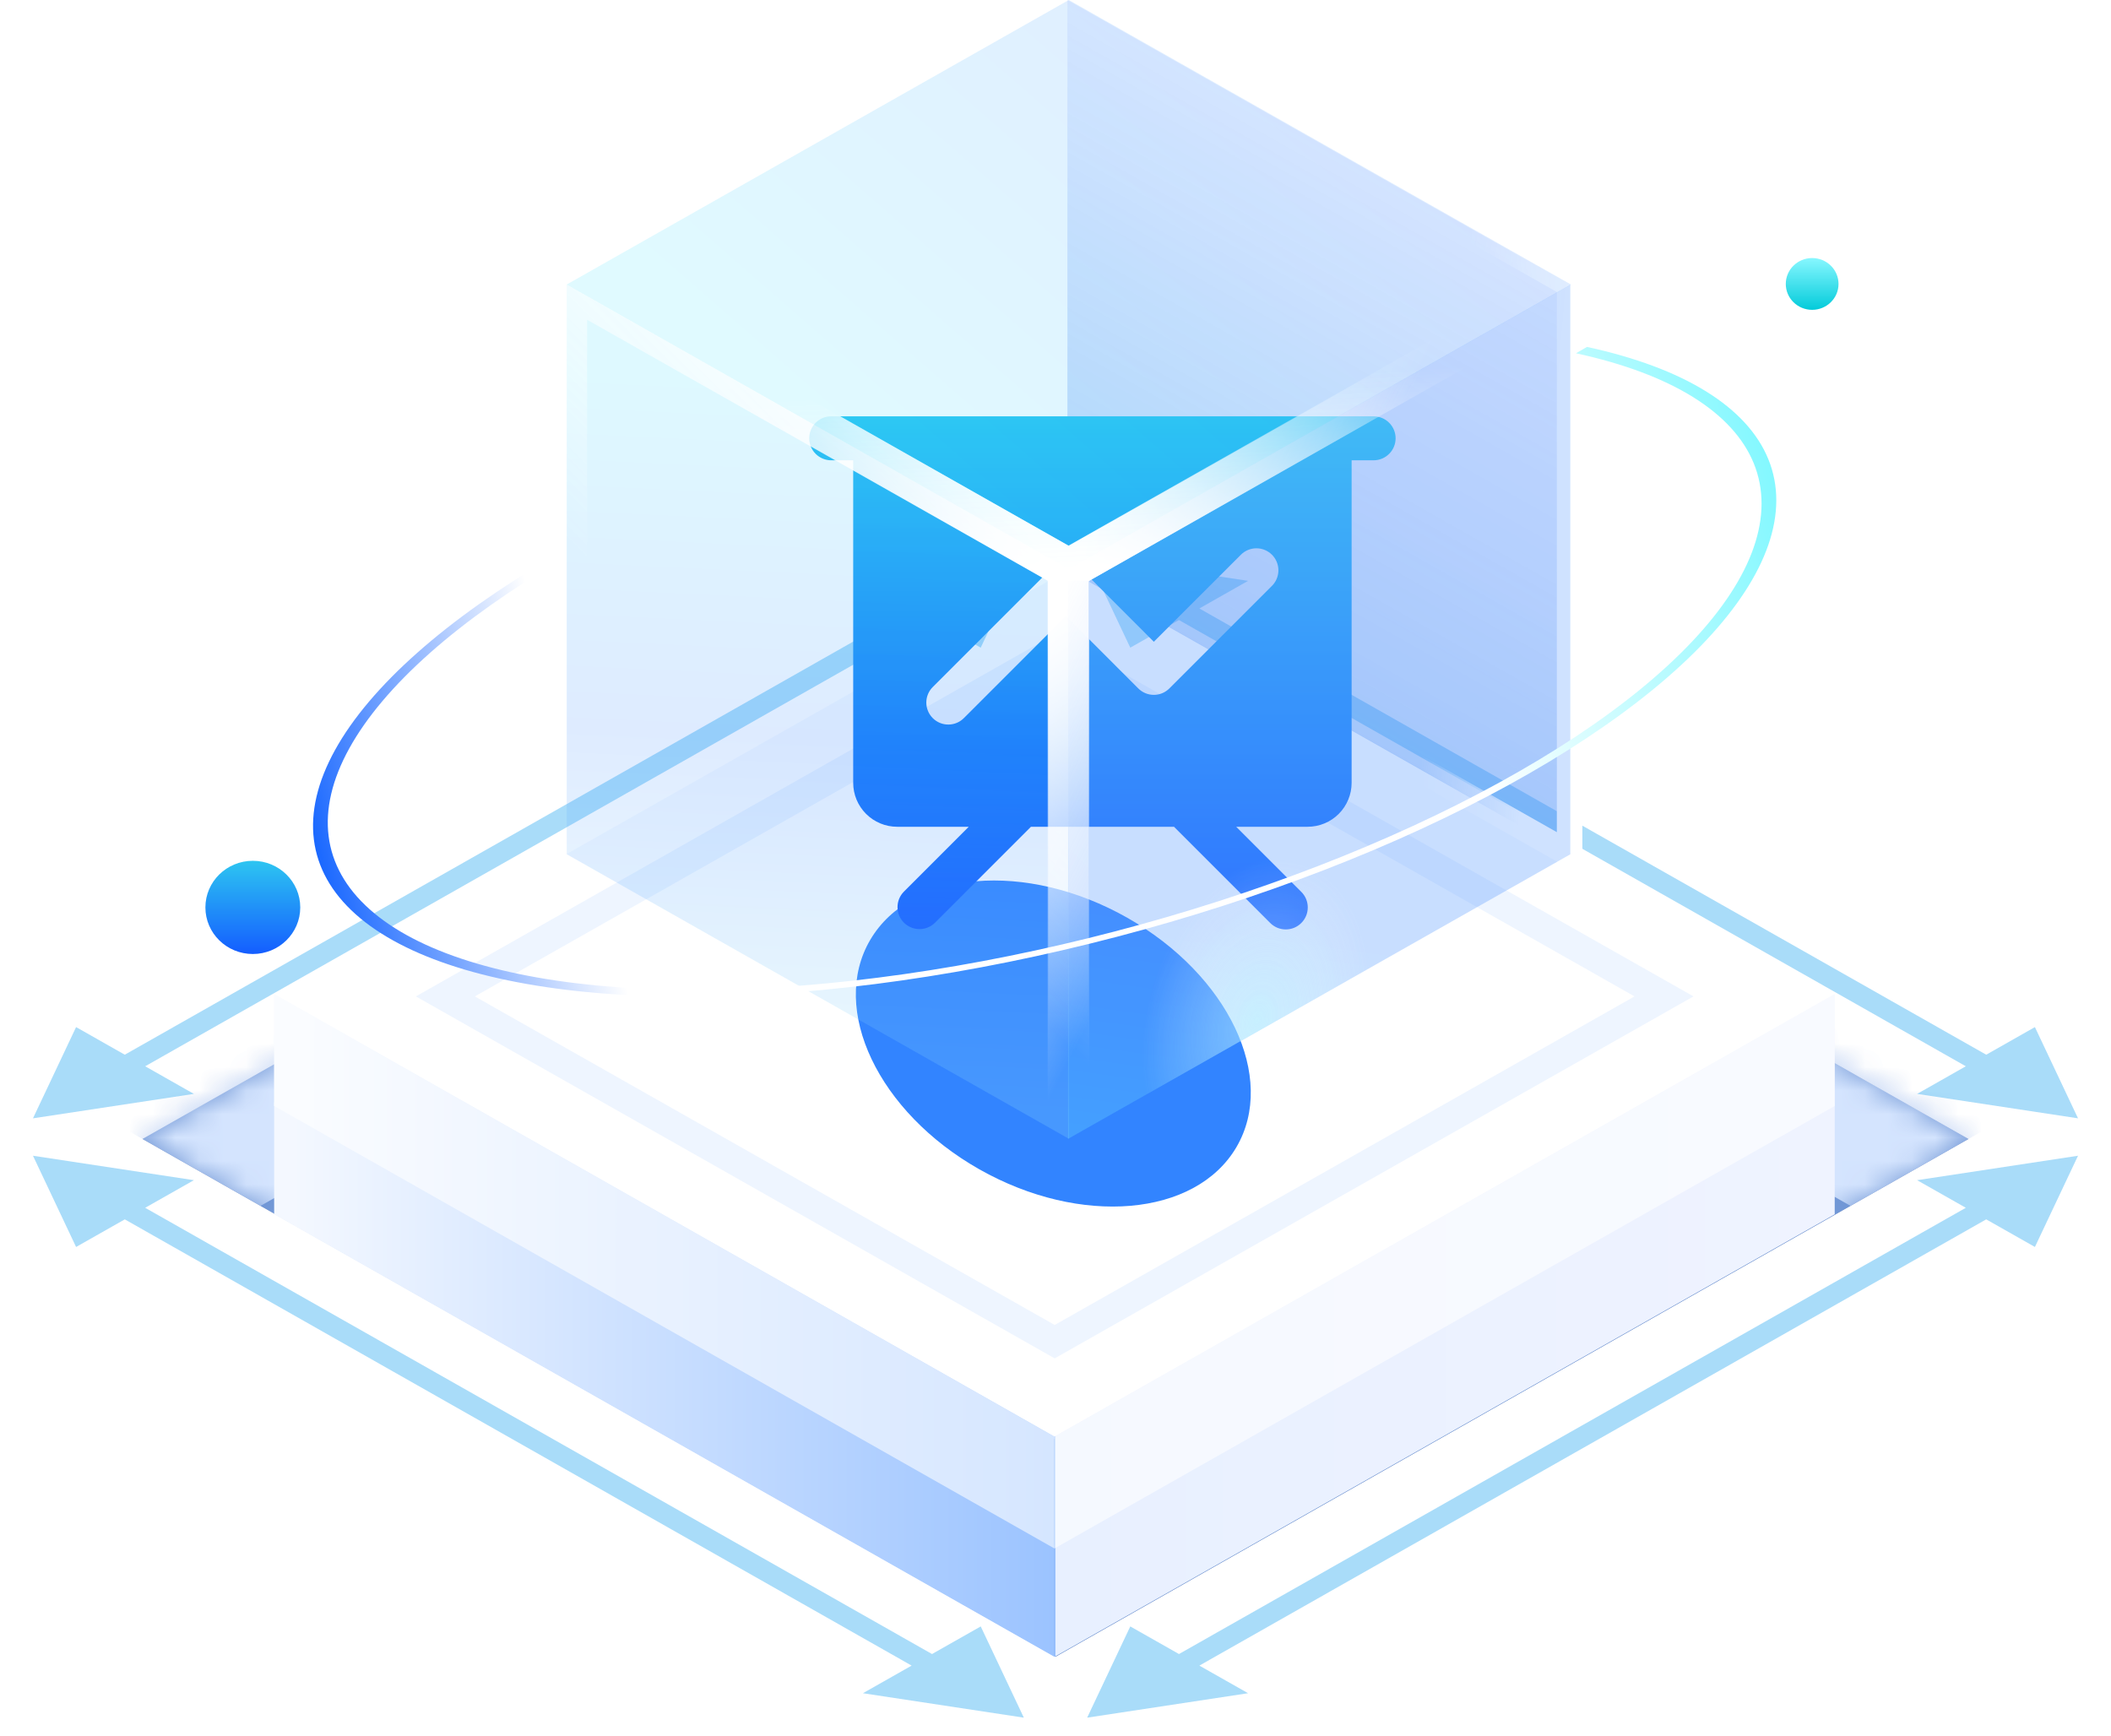 <svg width="90" height="74" viewBox="0 0 90 74" fill="none" xmlns="http://www.w3.org/2000/svg">
<mask id="path-1-inside-1_393_2254" fill="white">
<path d="M45 26.488L83.921 48.562L45 70.636L6.079 48.562L45 26.488Z"/>
</mask>
<path d="M45 26.488L83.921 48.562L45 70.636L6.079 48.562L45 26.488Z" fill="#9FADCC"/>
<path d="M45 26.488L48.77 24.351L45 22.213L41.23 24.351L45 26.488ZM41.23 28.626L80.151 50.7L87.69 46.424L48.77 24.351L41.23 28.626ZM9.849 50.7L48.77 28.626L41.23 24.351L2.31 46.424L9.849 50.7Z" fill="#CAD4E8" mask="url(#path-1-inside-1_393_2254)"/>
<mask id="path-3-inside-2_393_2254" fill="white">
<path d="M45 26.488L83.921 48.562L45 70.636L6.079 48.562L45 26.488Z"/>
</mask>
<path d="M45 26.488L83.921 48.562L45 70.636L6.079 48.562L45 26.488Z" fill="#7197D6"/>
<path d="M45 26.488L50.026 23.638L45 20.787L39.974 23.638L45 26.488ZM39.974 29.339L78.895 51.413L88.947 45.712L50.026 23.638L39.974 29.339ZM11.105 51.413L50.026 29.339L39.974 23.638L1.053 45.712L11.105 51.413Z" fill="#D4E4FE" mask="url(#path-3-inside-2_393_2254)"/>
<path d="M44.965 23.619L78.242 42.492L44.965 61.365L11.688 42.492L44.965 23.619Z" fill="white"/>
<rect width="31.304" height="31.304" transform="matrix(0.87 0.493 -0.87 0.493 44.965 27.049)" fill="white"/>
<rect y="0.713" width="29.86" height="29.86" transform="matrix(0.87 0.493 -0.87 0.493 45.585 27.41)" stroke="#CFE2FF" stroke-opacity="0.35" stroke-width="1.445"/>
<g filter="url(#filter0_f_393_2254)">
<ellipse rx="8.97" ry="6.221" transform="matrix(0.87 0.493 -0.507 0.862 44.907 44.492)" fill="#3284FF"/>
</g>
<path d="M11.688 47.005L44.955 65.872V70.64L11.688 51.773L11.688 47.005Z" fill="url(#paint0_linear_393_2254)"/>
<path d="M78.221 47.005L44.955 65.872V70.64L78.221 51.773V47.005Z" fill="url(#paint1_linear_393_2254)"/>
<path d="M11.688 42.385L44.955 61.252V66.021L11.688 47.154L11.688 42.385Z" fill="url(#paint2_linear_393_2254)"/>
<path d="M11.688 42.385L44.955 61.252V66.021L11.688 47.154L11.688 42.385Z" fill="white" fill-opacity="0.58"/>
<path d="M78.221 42.385L44.955 61.252V66.021L78.221 47.154V42.385Z" fill="url(#paint3_linear_393_2254)"/>
<path d="M78.221 42.385L44.955 61.252V66.021L78.221 47.154V42.385Z" fill="white" fill-opacity="0.58"/>
<path d="M46.35 23.722L48.188 27.613L53.21 24.765L46.35 23.722ZM88.594 47.681L86.756 43.791L81.734 46.639L88.594 47.681ZM88.594 49.276L81.734 50.318L86.756 53.166L88.594 49.276ZM46.35 73.234L53.21 72.192L48.188 69.344L46.35 73.234ZM43.65 73.234L41.812 69.344L36.79 72.192L43.65 73.234ZM1.406 49.276L3.244 53.166L8.266 50.318L1.406 49.276ZM1.406 47.681L8.266 46.639L3.244 43.791L1.406 47.681ZM43.65 23.722L36.79 24.765L41.812 27.613L43.65 23.722ZM49.829 26.189L84.245 45.708L85.115 45.215L50.699 25.696L49.829 26.189ZM84.245 51.249L49.829 70.768L50.699 71.261L85.115 51.742L84.245 51.249ZM40.171 70.768L5.755 51.249L4.885 51.742L39.301 71.261L40.171 70.768ZM5.755 45.708L40.171 26.189L39.301 25.696L4.885 45.215L5.755 45.708Z" fill="#29A9F0" fill-opacity="0.4"/>
<g filter="url(#filter1_i_393_2254)">
<rect width="24.61" height="24.61" transform="matrix(0.87 0.493 -0.87 0.493 45.567 24.281)" fill="#3284FF" fill-opacity="0.05"/>
</g>
<g filter="url(#filter2_bii_393_2254)">
<rect width="24.61" height="24.281" transform="matrix(0.87 0.493 -2.24268e-08 1 45.508 0)" fill="url(#paint4_linear_393_2254)" fill-opacity="0.25"/>
<rect width="24.61" height="24.281" transform="matrix(0.87 0.493 -2.24268e-08 1 45.508 0)" stroke="url(#paint5_linear_393_2254)" stroke-width="1.251" stroke-linejoin="bevel"/>
</g>
<g clip-path="url(#clip0_393_2254)">
<g filter="url(#filter3_bd_393_2254)">
<path d="M56.562 13.75C56.811 13.75 57.049 13.849 57.225 14.025C57.401 14.2 57.5 14.439 57.5 14.688C57.5 14.936 57.401 15.175 57.225 15.35C57.049 15.526 56.811 15.625 56.562 15.625H55.625V29.375C55.625 29.872 55.427 30.349 55.076 30.701C54.724 31.052 54.247 31.25 53.75 31.25H50.703L53.48 34.026C53.568 34.113 53.636 34.217 53.684 34.331C53.731 34.444 53.755 34.566 53.755 34.689C53.755 34.812 53.731 34.934 53.684 35.048C53.636 35.162 53.568 35.265 53.48 35.352C53.393 35.44 53.29 35.509 53.176 35.556C53.062 35.603 52.94 35.627 52.817 35.627C52.694 35.627 52.572 35.603 52.458 35.556C52.345 35.509 52.241 35.44 52.154 35.352L48.052 31.25H41.953L37.853 35.35C37.677 35.521 37.44 35.615 37.194 35.613C36.948 35.611 36.713 35.512 36.539 35.339C36.365 35.165 36.267 34.93 36.265 34.684C36.263 34.438 36.357 34.201 36.528 34.024L39.301 31.25H36.25C35.752 31.25 35.276 31.052 34.924 30.701C34.572 30.349 34.375 29.872 34.375 29.375V15.625H33.437C33.189 15.625 32.95 15.526 32.774 15.35C32.599 15.175 32.5 14.936 32.5 14.688C32.5 14.439 32.599 14.2 32.774 14.025C32.95 13.849 33.189 13.75 33.437 13.75H56.562ZM52.229 19.652C52.053 19.476 51.815 19.377 51.566 19.377C51.318 19.377 51.079 19.476 50.904 19.652L47.192 23.362L44.114 20.282L44.108 20.277C44.064 20.232 44.014 20.192 43.962 20.157L43.882 20.109C43.774 20.053 43.656 20.018 43.535 20.006L43.445 20.003C43.385 20.003 43.325 20.008 43.267 20.019L43.179 20.041C43.033 20.084 42.897 20.163 42.783 20.277L37.778 25.281C37.688 25.367 37.617 25.471 37.568 25.585C37.519 25.699 37.493 25.823 37.492 25.947C37.491 26.071 37.515 26.195 37.562 26.31C37.609 26.425 37.679 26.53 37.767 26.618C37.855 26.706 37.96 26.775 38.075 26.823C38.19 26.87 38.314 26.893 38.438 26.892C38.563 26.891 38.686 26.865 38.8 26.816C38.914 26.767 39.018 26.695 39.104 26.606L43.445 22.266L46.529 25.351C46.712 25.534 46.952 25.626 47.192 25.626L47.282 25.622C47.491 25.602 47.695 25.511 47.855 25.351L52.23 20.977L52.294 20.906C52.44 20.726 52.514 20.498 52.502 20.267C52.49 20.035 52.393 19.816 52.229 19.652Z" fill="url(#paint6_linear_393_2254)"/>
</g>
</g>
<g filter="url(#filter4_b_393_2254)">
<rect width="24.61" height="24.281" transform="matrix(0.87 0.493 -2.24268e-08 1 24.161 12.141)" fill="url(#paint7_linear_393_2254)" fill-opacity="0.16"/>
<rect width="24.61" height="24.281" transform="matrix(0.87 0.493 -2.24268e-08 1 24.161 12.141)" stroke="url(#paint8_linear_393_2254)" stroke-width="2" stroke-linejoin="bevel"/>
</g>
<g filter="url(#filter5_b_393_2254)">
<rect width="24.61" height="24.281" transform="matrix(-0.87 0.493 2.24268e-08 1 66.948 12.141)" fill="url(#paint9_linear_393_2254)" fill-opacity="0.26"/>
<rect width="24.61" height="24.281" transform="matrix(-0.87 0.493 2.24268e-08 1 66.948 12.141)" fill="url(#paint10_radial_393_2254)" fill-opacity="0.5"/>
<rect width="24.61" height="24.281" transform="matrix(-0.87 0.493 2.24268e-08 1 66.948 12.141)" stroke="url(#paint11_linear_393_2254)" stroke-width="2" stroke-linejoin="bevel"/>
</g>
<g filter="url(#filter6_b_393_2254)">
<rect width="24.61" height="24.61" transform="matrix(0.87 0.493 -0.87 0.493 45.568 0)" fill="url(#paint12_linear_393_2254)" fill-opacity="0.15"/>
<rect width="24.61" height="24.61" transform="matrix(0.87 0.493 -0.87 0.493 45.568 0)" stroke="url(#paint13_linear_393_2254)" stroke-width="2" stroke-linejoin="bevel"/>
</g>
<path d="M67.659 14.791C71.8 15.69 74.492 17.359 75.395 19.588C76.297 21.817 75.37 24.504 72.73 27.311C70.09 30.118 65.856 32.918 60.563 35.358C55.271 37.797 49.157 39.765 42.995 41.015C36.834 42.264 30.901 42.737 25.947 42.376C20.993 42.014 17.241 40.833 15.165 38.982C13.089 37.131 12.783 34.694 14.284 31.978C15.785 29.262 19.027 26.389 23.6 23.723L24.022 23.815C19.541 26.427 16.365 29.242 14.894 31.903C13.422 34.564 13.723 36.953 15.757 38.766C17.791 40.58 21.468 41.737 26.322 42.091C31.175 42.446 36.989 41.982 43.026 40.758C49.064 39.534 55.054 37.605 60.24 35.215C65.427 32.825 69.575 30.081 72.162 27.331C74.749 24.58 75.657 21.947 74.773 19.763C73.888 17.579 71.25 15.944 67.192 15.062L67.659 14.791Z" fill="url(#paint14_linear_393_2254)"/>
<g filter="url(#filter7_bd_393_2254)">
<ellipse cx="8.779" cy="34.688" rx="2.022" ry="1.987" fill="url(#paint15_linear_393_2254)"/>
</g>
<ellipse cx="77.259" cy="12.106" rx="1.124" ry="1.104" fill="url(#paint16_linear_393_2254)"/>
<defs>
<filter id="filter0_f_393_2254" x="-19.125" y="-18.076" width="128.064" height="125.136" filterUnits="userSpaceOnUse" color-interpolation-filters="sRGB">
<feFlood flood-opacity="0" result="BackgroundImageFix"/>
<feBlend mode="normal" in="SourceGraphic" in2="BackgroundImageFix" result="shape"/>
<feGaussianBlur stdDeviation="27.807" result="effect1_foregroundBlur_393_2254"/>
</filter>
<filter id="filter1_i_393_2254" x="24.161" y="24.281" width="42.813" height="24.281" filterUnits="userSpaceOnUse" color-interpolation-filters="sRGB">
<feFlood flood-opacity="0" result="BackgroundImageFix"/>
<feBlend mode="normal" in="SourceGraphic" in2="BackgroundImageFix" result="shape"/>
<feColorMatrix in="SourceAlpha" type="matrix" values="0 0 0 0 0 0 0 0 0 0 0 0 0 0 0 0 0 0 127 0" result="hardAlpha"/>
<feOffset/>
<feGaussianBlur stdDeviation="3.44"/>
<feComposite in2="hardAlpha" operator="arithmetic" k2="-1" k3="1"/>
<feColorMatrix type="matrix" values="0 0 0 0 1 0 0 0 0 1 0 0 0 0 1 0 0 0 1 0"/>
<feBlend mode="normal" in2="shape" result="effect1_innerShadow_393_2254"/>
</filter>
<filter id="filter2_bii_393_2254" x="40.631" y="-4.959" width="31.162" height="46.34" filterUnits="userSpaceOnUse" color-interpolation-filters="sRGB">
<feFlood flood-opacity="0" result="BackgroundImageFix"/>
<feGaussianBlur in="BackgroundImageFix" stdDeviation="2.167"/>
<feComposite in2="SourceAlpha" operator="in" result="effect1_backgroundBlur_393_2254"/>
<feBlend mode="normal" in="SourceGraphic" in2="effect1_backgroundBlur_393_2254" result="shape"/>
<feColorMatrix in="SourceAlpha" type="matrix" values="0 0 0 0 0 0 0 0 0 0 0 0 0 0 0 0 0 0 127 0" result="hardAlpha"/>
<feOffset/>
<feGaussianBlur stdDeviation="4.334"/>
<feComposite in2="hardAlpha" operator="arithmetic" k2="-1" k3="1"/>
<feColorMatrix type="matrix" values="0 0 0 0 1 0 0 0 0 1 0 0 0 0 1 0 0 0 1 0"/>
<feBlend mode="normal" in2="shape" result="effect2_innerShadow_393_2254"/>
<feColorMatrix in="SourceAlpha" type="matrix" values="0 0 0 0 0 0 0 0 0 0 0 0 0 0 0 0 0 0 127 0" result="hardAlpha"/>
<feOffset/>
<feGaussianBlur stdDeviation="4.334"/>
<feComposite in2="hardAlpha" operator="arithmetic" k2="-1" k3="1"/>
<feColorMatrix type="matrix" values="0 0 0 0 1 0 0 0 0 1 0 0 0 0 1 0 0 0 1 0"/>
<feBlend mode="normal" in2="effect2_innerShadow_393_2254" result="effect3_innerShadow_393_2254"/>
</filter>
<filter id="filter3_bd_393_2254" x="28.5" y="9.75" width="35" height="33.877" filterUnits="userSpaceOnUse" color-interpolation-filters="sRGB">
<feFlood flood-opacity="0" result="BackgroundImageFix"/>
<feGaussianBlur in="BackgroundImageFix" stdDeviation="2"/>
<feComposite in2="SourceAlpha" operator="in" result="effect1_backgroundBlur_393_2254"/>
<feColorMatrix in="SourceAlpha" type="matrix" values="0 0 0 0 0 0 0 0 0 0 0 0 0 0 0 0 0 0 127 0" result="hardAlpha"/>
<feOffset dx="2" dy="4"/>
<feGaussianBlur stdDeviation="2"/>
<feComposite in2="hardAlpha" operator="out"/>
<feColorMatrix type="matrix" values="0 0 0 0 1 0 0 0 0 1 0 0 0 0 1 0 0 0 0.25 0"/>
<feBlend mode="normal" in2="effect1_backgroundBlur_393_2254" result="effect2_dropShadow_393_2254"/>
<feBlend mode="normal" in="SourceGraphic" in2="effect2_dropShadow_393_2254" result="shape"/>
</filter>
<filter id="filter4_b_393_2254" x="21.291" y="9.141" width="27.146" height="42.422" filterUnits="userSpaceOnUse" color-interpolation-filters="sRGB">
<feFlood flood-opacity="0" result="BackgroundImageFix"/>
<feGaussianBlur in="BackgroundImageFix" stdDeviation="1"/>
<feComposite in2="SourceAlpha" operator="in" result="effect1_backgroundBlur_393_2254"/>
<feBlend mode="normal" in="SourceGraphic" in2="effect1_backgroundBlur_393_2254" result="shape"/>
</filter>
<filter id="filter5_b_393_2254" x="42.672" y="9.141" width="27.146" height="42.422" filterUnits="userSpaceOnUse" color-interpolation-filters="sRGB">
<feFlood flood-opacity="0" result="BackgroundImageFix"/>
<feGaussianBlur in="BackgroundImageFix" stdDeviation="1"/>
<feComposite in2="SourceAlpha" operator="in" result="effect1_backgroundBlur_393_2254"/>
<feBlend mode="normal" in="SourceGraphic" in2="effect1_backgroundBlur_393_2254" result="shape"/>
</filter>
<filter id="filter6_b_393_2254" x="21.291" y="-2.493" width="48.553" height="29.268" filterUnits="userSpaceOnUse" color-interpolation-filters="sRGB">
<feFlood flood-opacity="0" result="BackgroundImageFix"/>
<feGaussianBlur in="BackgroundImageFix" stdDeviation="1"/>
<feComposite in2="SourceAlpha" operator="in" result="effect1_backgroundBlur_393_2254"/>
<feBlend mode="normal" in="SourceGraphic" in2="effect1_backgroundBlur_393_2254" result="shape"/>
</filter>
<filter id="filter7_bd_393_2254" x="2.757" y="28.701" width="14.045" height="15.973" filterUnits="userSpaceOnUse" color-interpolation-filters="sRGB">
<feFlood flood-opacity="0" result="BackgroundImageFix"/>
<feGaussianBlur in="BackgroundImageFix" stdDeviation="2"/>
<feComposite in2="SourceAlpha" operator="in" result="effect1_backgroundBlur_393_2254"/>
<feColorMatrix in="SourceAlpha" type="matrix" values="0 0 0 0 0 0 0 0 0 0 0 0 0 0 0 0 0 0 127 0" result="hardAlpha"/>
<feOffset dx="2" dy="4"/>
<feGaussianBlur stdDeviation="2"/>
<feComposite in2="hardAlpha" operator="out"/>
<feColorMatrix type="matrix" values="0 0 0 0 1 0 0 0 0 1 0 0 0 0 1 0 0 0 0.25 0"/>
<feBlend mode="normal" in2="effect1_backgroundBlur_393_2254" result="effect2_dropShadow_393_2254"/>
<feBlend mode="normal" in="SourceGraphic" in2="effect2_dropShadow_393_2254" result="shape"/>
</filter>
<linearGradient id="paint0_linear_393_2254" x1="12.484" y1="58.716" x2="78.213" y2="58.758" gradientUnits="userSpaceOnUse">
<stop stop-color="#F4F8FF"/>
<stop offset="0.495" stop-color="#9BC3FF"/>
<stop offset="0.495" stop-color="#E8F0FF"/>
<stop offset="1" stop-color="#EFF3FF"/>
</linearGradient>
<linearGradient id="paint1_linear_393_2254" x1="12.484" y1="58.716" x2="78.213" y2="58.758" gradientUnits="userSpaceOnUse">
<stop stop-color="#F4F8FF"/>
<stop offset="0.495" stop-color="#9BC3FF"/>
<stop offset="0.495" stop-color="#E8F0FF"/>
<stop offset="1" stop-color="#EFF3FF"/>
</linearGradient>
<linearGradient id="paint2_linear_393_2254" x1="12.484" y1="54.097" x2="78.213" y2="54.139" gradientUnits="userSpaceOnUse">
<stop stop-color="#F4F8FF"/>
<stop offset="0.495" stop-color="#9BC3FF"/>
<stop offset="0.495" stop-color="#E8F0FF"/>
<stop offset="1" stop-color="#EFF3FF"/>
</linearGradient>
<linearGradient id="paint3_linear_393_2254" x1="12.484" y1="54.097" x2="78.213" y2="54.139" gradientUnits="userSpaceOnUse">
<stop stop-color="#F4F8FF"/>
<stop offset="0.495" stop-color="#9BC3FF"/>
<stop offset="0.495" stop-color="#E8F0FF"/>
<stop offset="1" stop-color="#EFF3FF"/>
</linearGradient>
<linearGradient id="paint4_linear_393_2254" x1="12.305" y1="0" x2="12.305" y2="24.281" gradientUnits="userSpaceOnUse">
<stop stop-color="#325FFF" stop-opacity="0.31"/>
<stop offset="1" stop-color="#005CE7"/>
</linearGradient>
<linearGradient id="paint5_linear_393_2254" x1="24.542" y1="0.033" x2="19.765" y2="-0.444" gradientUnits="userSpaceOnUse">
<stop stop-color="white"/>
<stop offset="1" stop-color="white" stop-opacity="0"/>
</linearGradient>
<linearGradient id="paint6_linear_393_2254" x1="45" y1="13.75" x2="45" y2="35.627" gradientUnits="userSpaceOnUse">
<stop stop-color="#2DC5F1"/>
<stop offset="1" stop-color="#145DFF"/>
</linearGradient>
<linearGradient id="paint7_linear_393_2254" x1="3.487" y1="2.142" x2="14.951" y2="27.524" gradientUnits="userSpaceOnUse">
<stop stop-color="#32DAFF"/>
<stop offset="0.495" stop-color="#3284FF"/>
<stop offset="1" stop-color="#B7FFFB"/>
</linearGradient>
<linearGradient id="paint8_linear_393_2254" x1="24.542" y1="0.033" x2="17.802" y2="17.767" gradientUnits="userSpaceOnUse">
<stop stop-color="white"/>
<stop offset="1" stop-color="white" stop-opacity="0"/>
</linearGradient>
<linearGradient id="paint9_linear_393_2254" x1="7.728" y1="8.991" x2="20.433" y2="29.644" gradientUnits="userSpaceOnUse">
<stop offset="0.557" stop-color="#3284FF"/>
<stop offset="1" stop-color="#32DAFF"/>
</linearGradient>
<radialGradient id="paint10_radial_393_2254" cx="0" cy="0" r="1" gradientUnits="userSpaceOnUse" gradientTransform="translate(15.348 23.773) rotate(-159.041) scale(5.394 7.143)">
<stop stop-color="#CBFCFF"/>
<stop offset="1" stop-color="white" stop-opacity="0.17"/>
</radialGradient>
<linearGradient id="paint11_linear_393_2254" x1="24.542" y1="0.033" x2="14.262" y2="8.525" gradientUnits="userSpaceOnUse">
<stop stop-color="white"/>
<stop offset="1" stop-color="white" stop-opacity="0"/>
</linearGradient>
<linearGradient id="paint12_linear_393_2254" x1="17.891" y1="25.063" x2="23.293" y2="-0.354" gradientUnits="userSpaceOnUse">
<stop stop-color="#32DAFF"/>
<stop offset="1" stop-color="#3284FF"/>
</linearGradient>
<linearGradient id="paint13_linear_393_2254" x1="24.576" y1="24.643" x2="16.029" y2="17.431" gradientUnits="userSpaceOnUse">
<stop stop-color="white"/>
<stop offset="1" stop-color="white" stop-opacity="0"/>
</linearGradient>
<linearGradient id="paint14_linear_393_2254" x1="11.83" y1="30.286" x2="83.916" y2="12.307" gradientUnits="userSpaceOnUse">
<stop stop-color="#1766FF"/>
<stop offset="0.156" stop-color="white"/>
<stop offset="0.661" stop-color="white"/>
<stop offset="1" stop-color="#32F3FF"/>
</linearGradient>
<linearGradient id="paint15_linear_393_2254" x1="8.779" y1="32.701" x2="8.779" y2="36.674" gradientUnits="userSpaceOnUse">
<stop stop-color="#2DC5F1"/>
<stop offset="1" stop-color="#145DFF"/>
</linearGradient>
<linearGradient id="paint16_linear_393_2254" x1="77.259" y1="11.002" x2="77.259" y2="13.21" gradientUnits="userSpaceOnUse">
<stop stop-color="#87F7FF"/>
<stop offset="1" stop-color="#03CBDA"/>
</linearGradient>
<clipPath id="clip0_393_2254">
<rect width="30" height="30" fill="white" transform="translate(30 10)"/>
</clipPath>
</defs>
</svg>

